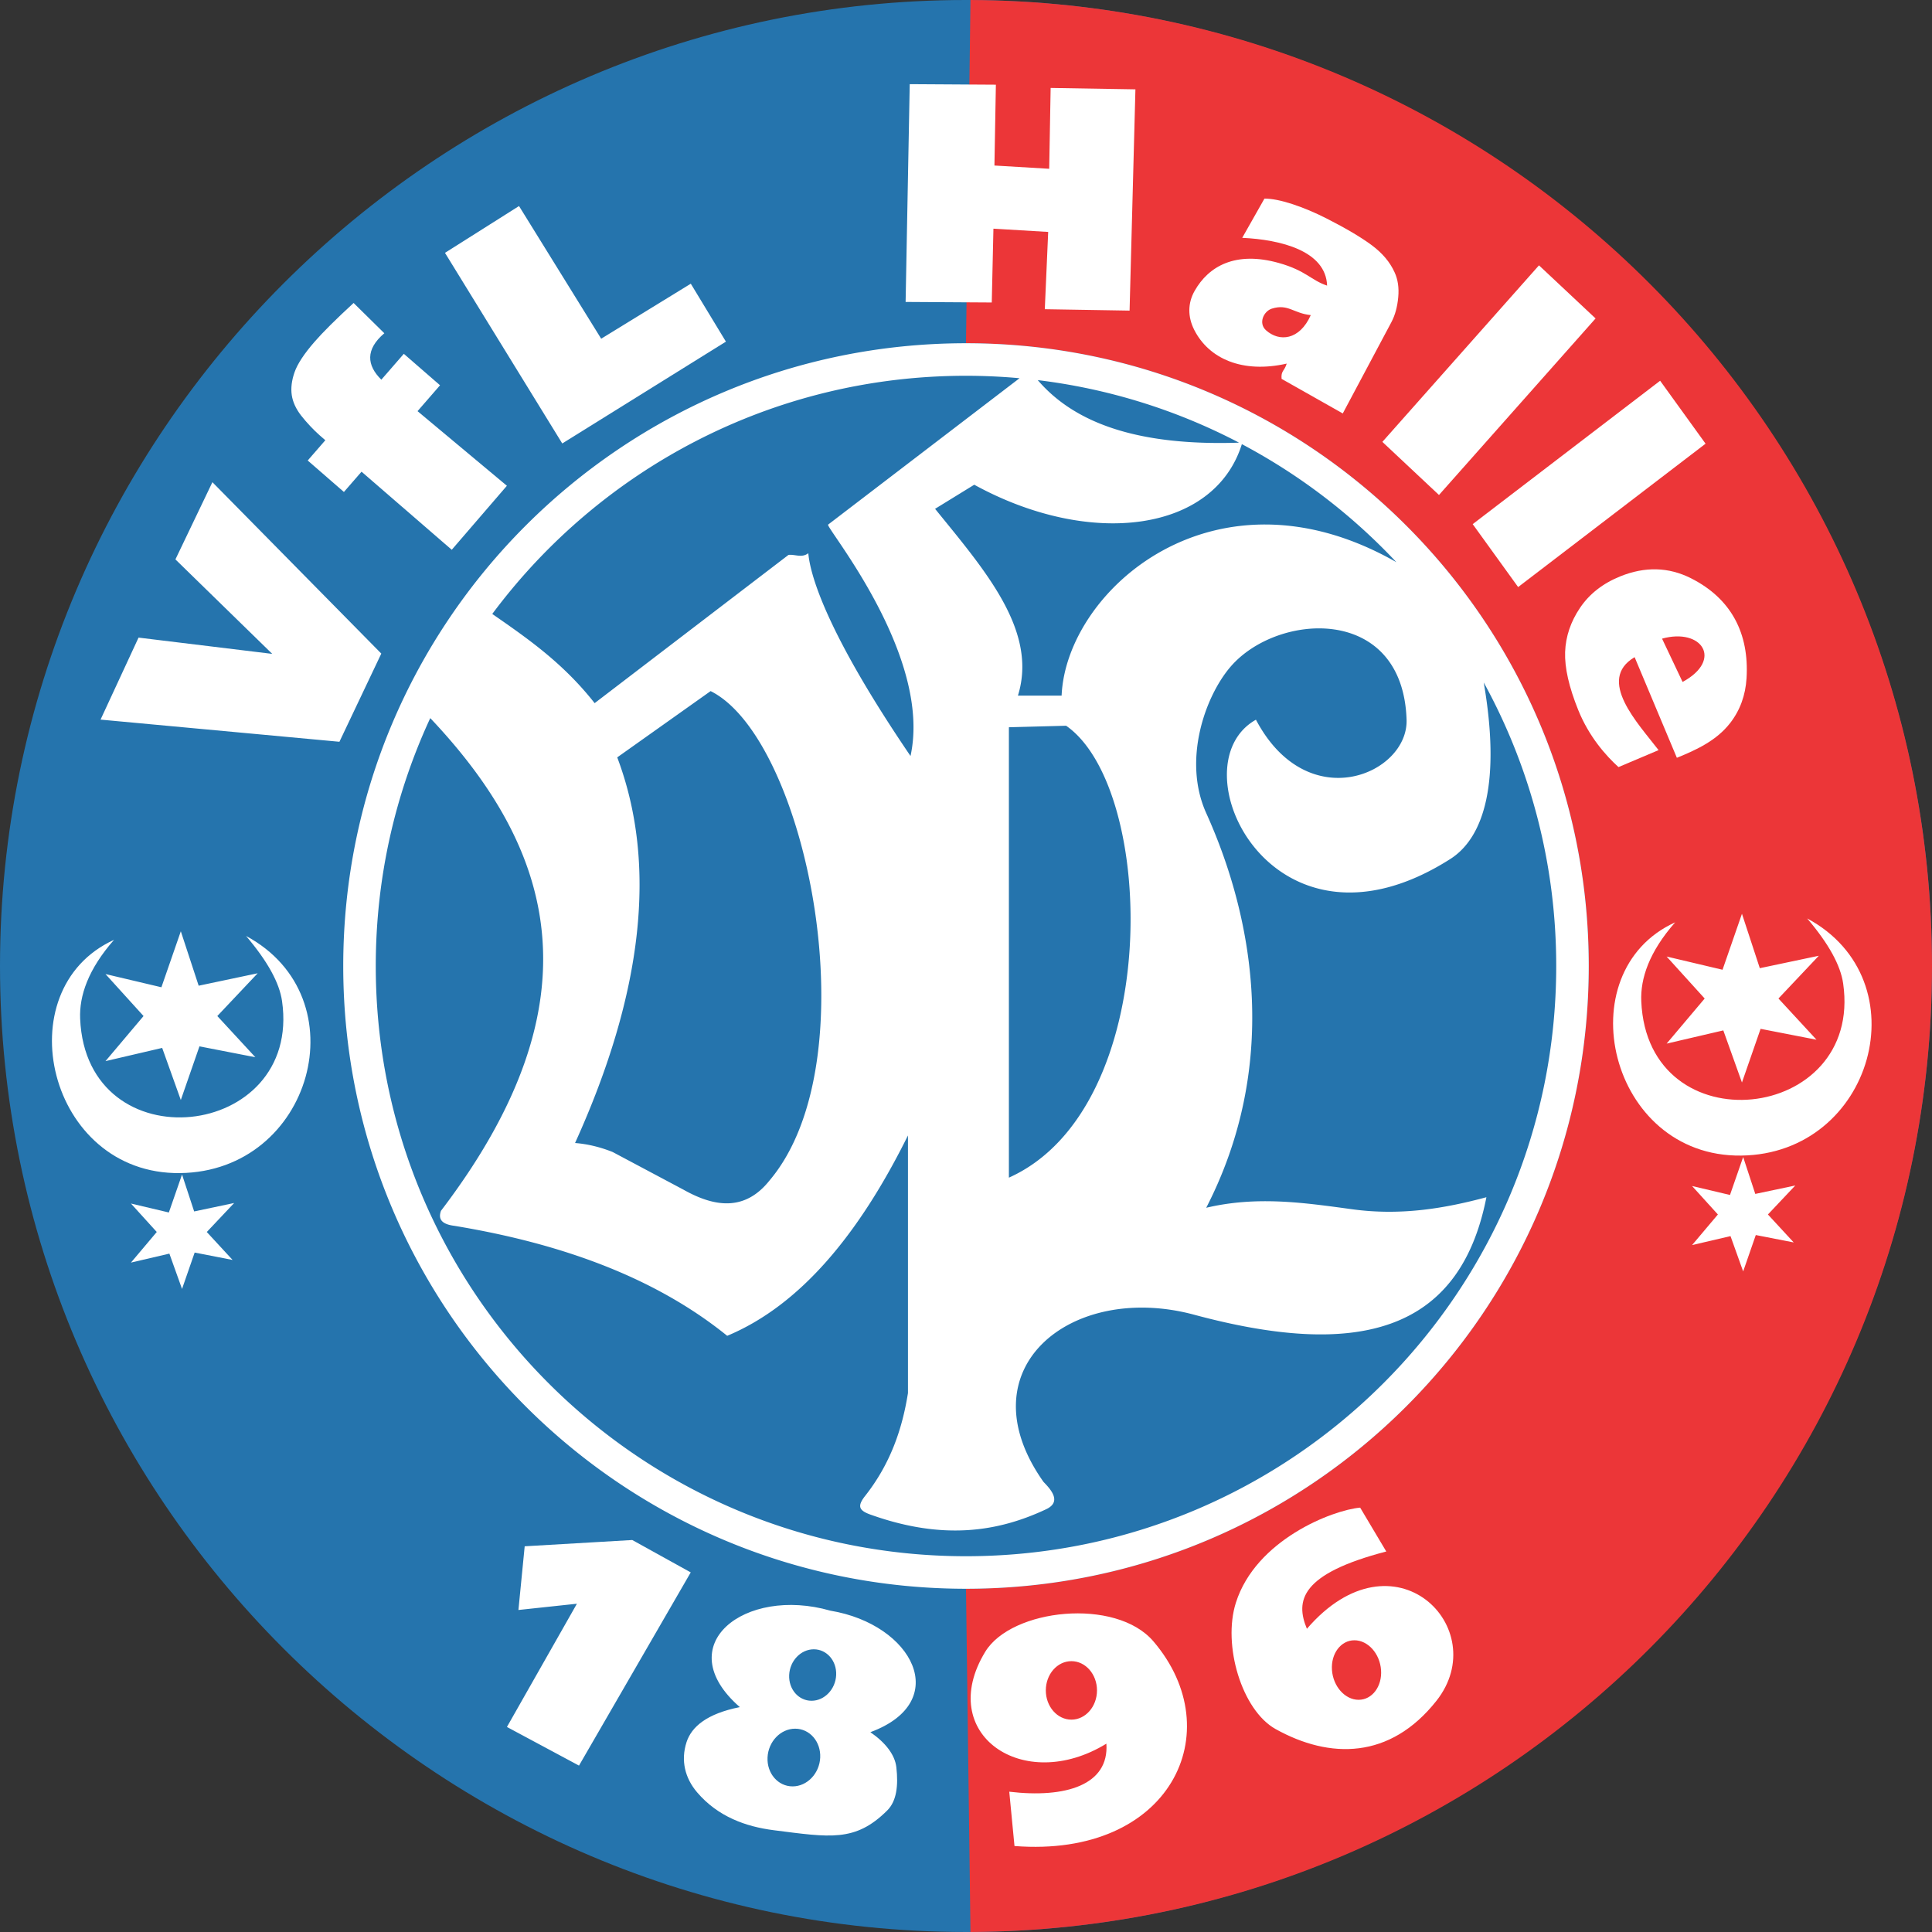 <svg xmlns="http://www.w3.org/2000/svg" xml:space="preserve" width="525.427px" height="525.426px" x="0px" y="0px" version="1.0" viewBox="0 0 525.427 525.426"><rect x="0" y="0" width="525.427" height="525.426" fill="#333333" stroke="none"/><path fill="#2574AD" fill-rule="evenodd" d="M262.713 525.426c144.698 0 262.713-118.016 262.713-262.713C525.427 118.016 407.411 0 262.713 0S0 118.016 0 262.713c0 144.698 118.016 262.713 262.713 262.713z" clip-rule="evenodd"/><path fill="#EC3638" fill-rule="evenodd" d="M262.713 93.348c93.531 0 169.366 75.835 169.366 169.366S356.244 432.08 262.713 432.08l1.219 93.347c144.588-.641 261.495-118.127 261.495-262.714C525.427 118.127 408.52.642 263.932 0l-1.219 93.348z" clip-rule="evenodd"/><path fill="#FFF" fill-rule="evenodd" d="M262.713 93.348c93.531 0 169.366 75.835 169.366 169.366S356.244 432.08 262.713 432.08c-93.531 0-169.366-75.835-169.366-169.366S169.182 93.348 262.713 93.348zm-128.836 73.623c9.633 6.676 19.264 13.347 27.842 24.257l52.722-40.316c1.795-.209 3.594.91 5.388-.462.454 5.423 4.401 20.78 27.795 55.154 5.996-27.428-23.247-62.289-22.408-62.931l52.06-39.813a162.28 162.28 0 0 0-14.563-.664c-52.758 0-99.575 25.466-128.836 64.775zm148.35-63.595c9.651 11.258 26.31 17.964 54.745 17.01a159.403 159.403 0 0 0-54.745-17.01zm55.512 17.415c-7.516 24.024-41.294 28.309-72.782 11.035l-10.652 6.555c13.43 16.587 28.043 33.098 22.532 50.799h11.881c1.225-28.667 41.723-64.441 91.035-36.292a161.108 161.108 0 0 0-42.014-32.097zm65.776 64.813c4.604 26.735.279 42.039-9.079 48.001-48.434 30.859-75.014-25.461-52.87-37.871 14.064 26.629 41.445 14.742 40.967 0-1.021-31.415-35.242-29.232-47.932-14.338-6.951 8.157-12.993 25.475-6.555 39.738 13.461 29.817 19.63 69.164 0 107.333 13.93-3.292 26.836-1.341 39.738.41 13.327 1.809 25.262-.275 36.46-3.277-7.341 37.349-35.767 43.729-79.476 31.954-33.396-8.996-62.795 14.634-40.967 45.474 2.108 2.152 4.904 5.376.818 7.374-13.037 6.161-27.962 8.543-47.521 1.639-3.411-1.154-4.018-2.256-2.048-4.916 7.031-8.809 10.309-18.368 11.88-28.268v-70.055c-13.314 26.867-29.292 46.189-49.161 54.487-19.495-15.774-44.827-25.059-74.15-29.906-3.762-.454-4.427-2.022-3.688-4.097 43.623-57.226 30.649-98.51-2.917-133.99-9.505 20.499-14.82 43.337-14.82 67.417 0 88.637 71.881 160.518 160.518 160.518s160.519-71.88 160.519-160.518c0-27.943-7.152-54.224-19.716-77.109zm-235.651 20.372c10.926 28.95 7.102 63.906-11.471 104.876 3.415.273 6.83 1.091 10.242 2.458l19.254 10.242c8.74 4.916 16.795 5.735 23.351-2.458 27.871-32.845 10.198-120.108-15.977-133.143l-25.399 18.025zm106.515-8.193v122.492c42.059-18.845 40.284-105.695 15.567-122.901l-15.567.409z" clip-rule="evenodd"/><path fill="#FFF" fill-rule="evenodd" d="m49.507 319.426-3.586 10.322-10.308-2.436 7.019 7.74-7.019 8.322 10.453-2.44 3.441 9.606 3.435-9.896 10.313 2.011-7.016-7.602 7.444-7.884-10.879 2.292-3.297-10.035zm17.41-64.884c31.186 16.739 17.958 64.053-17.951 64.492-35.971.441-47.661-49.903-17.952-63.435-7.073 8.037-9.478 15.28-9.217 21.455 1.674 39.625 60.37 33.134 54.907-4.809-.714-4.947-3.916-10.805-9.787-17.703zm-17.741-1.268-5.28 15.223-15.207-3.594 10.35 11.418-10.35 12.264 15.417-3.594 5.069 14.167 5.069-14.591 15.205 2.96-10.348-11.207 10.981-11.63-16.051 3.383-4.855-14.799zm424.897 61.388-3.586 10.321-10.308-2.435 7.019 7.74-7.019 8.322 10.452-2.44 3.441 9.606 3.435-9.896 10.313 2.011-7.016-7.602 7.443-7.884-10.879 2.292-3.295-10.035zm17.409-64.884c31.187 16.739 17.959 64.053-17.95 64.493-35.972.441-47.661-49.903-17.952-63.435-7.073 8.037-9.479 15.28-9.218 21.455 1.674 39.626 60.369 33.134 54.906-4.809-.711-4.948-3.914-10.806-9.786-17.704zm-17.74-1.269-5.28 15.224-15.206-3.594 10.35 11.418-10.35 12.264 15.417-3.594 5.069 14.167 5.069-14.591 15.205 2.96-10.348-11.207 10.98-11.63-16.05 3.383-4.856-14.8z" clip-rule="evenodd"/><path fill="#FFF" d="m27.346 195.705 10.334-22.301 36.362 4.425-26.334-25.693 10.057-20.999 45.933 46.612-11.387 23.983-64.965-6.027zM103.709 103.26c-3.95-3.885-4.399-8.209.813-12.63l-8.354-8.234c-4.851 4.463-8.386 7.984-10.635 10.573-2.822 3.246-4.639 6.003-5.428 8.269-.787 2.257-1.034 4.339-.754 6.22.278 1.869 1.13 3.733 2.548 5.564 1.416 1.829 3.558 4.077 4.987 5.321l1.592 1.382-4.793 5.514 9.846 8.558 4.792-5.514 24.535 21.235 14.997-17.407-24.3-20.293 6.118-7.036-9.847-8.559-6.117 7.037zM121.017 68.765l20.135-12.73 22.345 36.083 24.372-14.962 9.553 15.757-44.51 27.693-31.895-51.841zM247.41 22.887l23.43.144-.393 21.986 14.896.886.39-21.985 23.057.382-1.589 60.174-23.056-.381.92-21.015-14.892-.888-.453 20.074-23.43-.145 1.12-59.232zM337.835 64.681l6.044-10.672c2.008.001 4.536.5 7.555 1.483 3.017.986 6.161 2.303 9.424 3.965 5.222 2.661 9.3 5.075 12.188 7.217 2.902 2.149 4.979 4.617 6.225 7.382.896 1.93 1.234 4.18.995 6.763-.237 2.588-.833 4.862-1.863 6.798l-13.222 24.826-16.643-9.408c-.187-2.259.728-1.995 1.4-4.151-12.035 2.728-21.17-1.323-25.149-9.163-1.836-3.617-1.757-7.326.097-10.602 3.821-6.76 11.146-10.89 22.875-7.608 7.442 2.083 8.827 4.741 13.158 6.165-.334-9.475-12.662-12.514-23.084-12.995zM356.478 85.7c-4.702-.481-6.164-3.147-10.576-1.767-2.229.696-3.753 3.959-1.591 5.895 3.563 3.19 9.1 2.755 12.167-4.128zM418.542 72.164l-42.592 48.01 15.395 14.442 42.591-48.01-15.394-14.442zM451.491 103.547l12.356 17.118-50.974 38.993-12.358-17.115 50.976-38.996zM456.04 206.087c5.399-2.184 10.789-4.701 14.469-9.422 2.706-3.468 4.201-7.565 4.483-12.242.734-12.104-4.108-21.621-15.132-27.169-6.068-3.054-12.486-3.225-19.222-.504-4.736 1.915-8.371 4.763-10.925 8.541-2.551 3.775-3.908 7.793-4.065 12.037-.147 4.256 1.042 9.515 3.574 15.785 2.921 7.229 7.508 12.397 10.943 15.503l10.903-4.612c-5.542-7.239-16.993-19.1-6.517-25.283l11.489 27.366z"/><path fill="#FFF" fill-rule="evenodd" d="M369.911 410.018c2.366 3.977 4.732 7.953 7.1 11.929-23.383 6.08-24.766 13.417-21.585 21.019 23.706-27.525 50.789-.078 35.219 19.598-12.596 15.917-28.967 15.895-43.739 7.668-9.168-5.104-14.469-22.805-10.793-34.367 5.439-17.118 26.272-25.185 33.798-25.847zm-1.566 36.071c-3.684 0-6.418 3.624-6.104 8.095.315 4.47 3.56 8.095 7.244 8.095 3.686 0 6.42-3.625 6.105-8.095-.314-4.471-3.559-8.095-7.245-8.095zm-93.866 41.183 1.42 14.77c42.414 3.313 58.809-31.063 37.775-55.668-10.236-11.975-38.593-8.875-45.728 2.84-13.596 22.325 10.313 38.871 32.946 24.994.772 11.247-11.088 14.888-26.413 13.064zm16.899-35.502c3.844 0 6.959 3.561 6.959 7.952s-3.115 7.953-6.959 7.953c-3.842 0-6.958-3.562-6.958-7.953s3.116-7.952 6.958-7.952zm-90.176 12.496c-19.343-16.884 1.36-32.917 24.62-26.229 22.467 3.726 33.291 24.776 10.883 33.046 4.166 2.874 6.683 6.176 7.065 9.538.579 5.072.043 9.224-2.46 11.728-8.726 8.729-15.68 7.312-30.837 5.4-7.619-.962-15.232-3.681-20.888-10.307-3.297-3.863-4.492-8.661-2.874-13.649 1.35-4.162 5.504-7.739 14.491-9.527zm20.121-15.724c-3.528 0-6.53 3.135-6.701 7-.172 3.863 2.552 6.998 6.08 6.998s6.53-3.135 6.701-6.998c.171-3.866-2.551-7-6.08-7zm-5.074 21.592c-3.956 0-7.32 3.513-7.511 7.845-.192 4.331 2.86 7.846 6.814 7.846 3.955 0 7.319-3.515 7.511-7.846.192-4.332-2.859-7.845-6.814-7.845zm-73.555-49.606-1.704 17.324 15.905-1.703-19.03 33.515 19.598 10.508 30.39-52.544-15.905-8.805-29.254 1.705z" clip-rule="evenodd"/><path fill="#EC3638" d="M457.595 185.463c11.102-6.034 5.212-14.785-5.583-11.776l5.583 11.776z"/></svg>